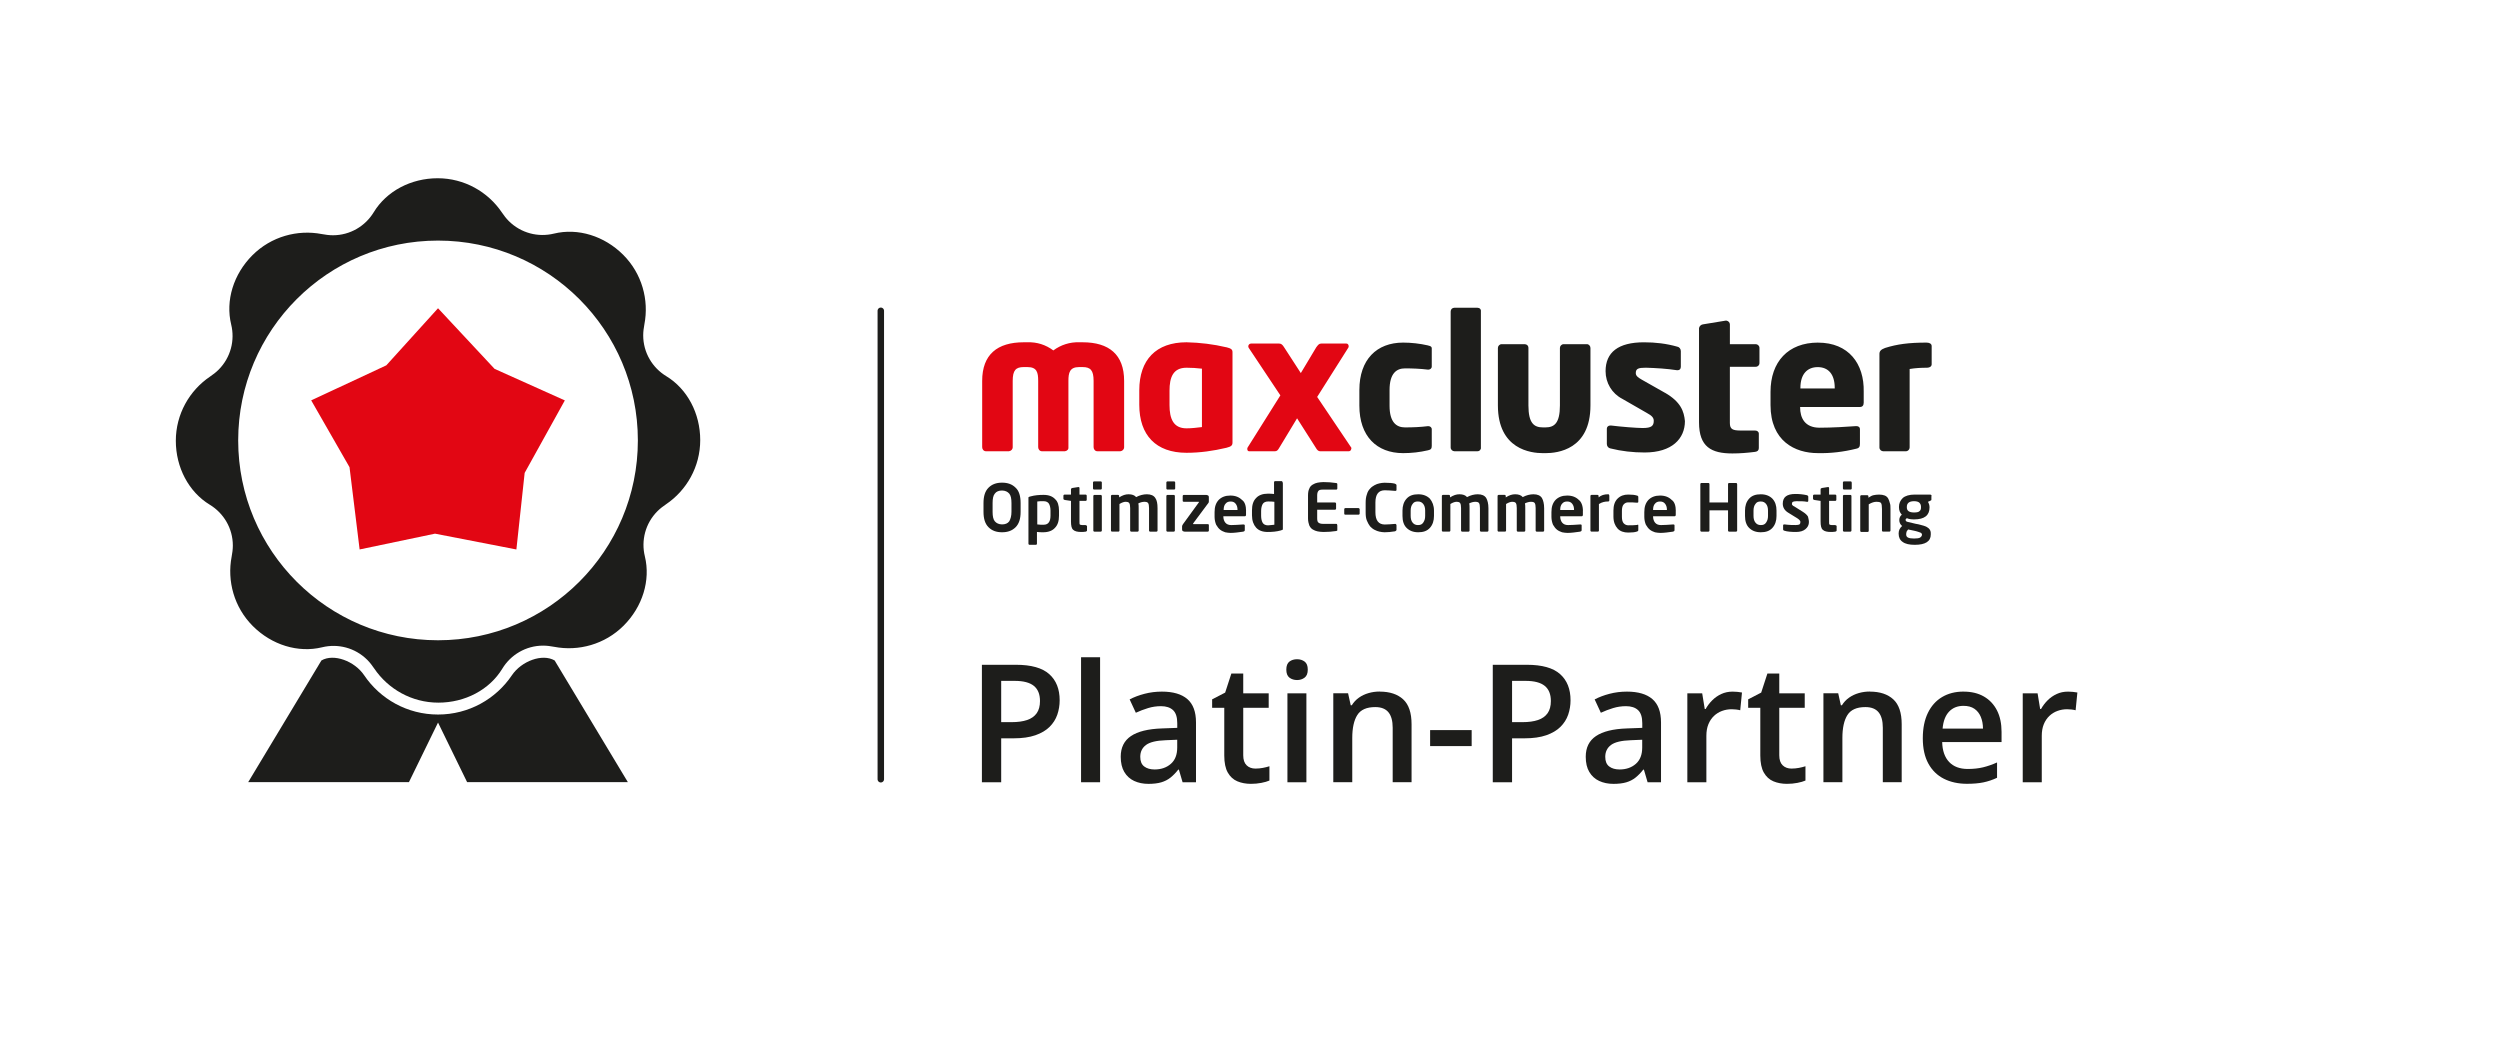 <?xml version="1.0" encoding="UTF-8"?>
<svg xmlns="http://www.w3.org/2000/svg" viewBox="0 0 1094 460">
  <defs>
    <style>
      .cls-1 {
        fill: #1d1d1b;
      }

      .cls-2 {
        fill: #1d1d1b;
      }

      .cls-3 {
        isolation: isolate;
      }

      .cls-4 {
        fill: #e20613;
      }

      .cls-5 {
        fill: #fff;
      }

      .cls-6 {
        fill: none;
        stroke: #1d1d1b;
        stroke-linecap: round;
        stroke-linejoin: round;
        stroke-width: 2.83px;
      }
    </style>
  </defs>
  <g id="Hintergrund">
    <rect class="cls-5" width="1094" height="460"></rect>
  </g>
  <g id="Ebene_1" data-name="Ebene 1">
    <line class="cls-6" x1="385.44" y1="341" x2="385.44" y2="136"></line>
    <g>
      <path class="cls-4" d="M473.76,149.78h-1.52c-4-.14-7.99,1.1-11.3,3.57-3.31-2.47-7.16-3.71-11.3-3.57h-1.65c-11.57,0-18.19,5.36-18.19,16.9v29c0,.96.69,1.79,1.65,1.79h10.06c.96-.14,1.65-.82,1.65-1.79v-29c0-4.67,1.38-6.05,4.82-6.05h1.65c4.13,0,4.68,2.34,4.68,6.05v29c0,.96.69,1.79,1.65,1.79h10.06c.96-.14,1.65-.82,1.52-1.79v-29c0-3.57.55-6.05,4.68-6.05h1.52c3.44,0,4.82,1.37,4.82,6.05v29c0,.96.69,1.79,1.65,1.79h10.06c.96-.14,1.65-.82,1.65-1.79v-29c0-11.54-6.61-16.9-18.19-16.9ZM536.72,151.98c-5.79-1.37-11.57-2.06-17.5-2.2-13.36,0-20.67,7.7-20.67,21.02v6.32c0,13.33,7.3,21.02,20.67,21.02,5.92,0,11.71-.82,17.5-2.2,2.2-.55,2.62-1.1,2.62-2.34v-39.44c0-1.1-.41-1.65-2.62-2.2ZM525.97,186.89c-2.2.27-4.55.55-6.75.55-5.79,0-7.44-4.26-7.44-10.17v-6.32c0-5.77,1.52-10.03,7.44-10.03,2.2,0,4.55.14,6.75.41v25.56ZM591.27,195.82l-14.88-22.12,13.64-21.57c.14-.14.14-.41.14-.69,0-.55-.41-1.1-.96-1.1h-11.02c-.96,0-1.38.55-2.2,1.65l-6.75,11.27-7.3-11.27c-.69-1.1-1.24-1.65-2.2-1.65h-12.26c-.69,0-1.24.55-1.24,1.24,0,.14.14.41.14.55l13.91,20.89-14.33,22.81c-.14.14-.14.41-.14.69,0,.55.28.96.83.96h11.16c.96,0,1.38-.41,2.07-1.65l7.72-12.78,8.13,12.78c.69,1.24,1.24,1.65,2.07,1.65h12.4c.69,0,1.1-.55,1.1-1.1.14-.14.14-.41,0-.55h0Z"></path>
      <path class="cls-2" d="M624.89,151.16c-3.58-.82-7.3-1.24-10.88-1.24-11.57,0-19.15,7.42-19.15,20.75v6.87c0,13.33,7.58,20.75,19.15,20.75,3.72,0,7.3-.41,10.88-1.24,1.24-.27,1.65-.69,1.65-1.92v-7.28c0-.82-.69-1.37-1.52-1.37h-.14c-3.31.41-6.61.55-10.06.55-3.72,0-6.75-2.2-6.75-9.48v-6.87c0-7.28,3.03-9.48,6.75-9.48,3.31,0,6.75.14,10.06.55h.14c.83,0,1.52-.55,1.52-1.37v-7.42c.14-1.1-.28-1.51-1.65-1.79ZM646.52,134.67h-10.06c-.96,0-1.65.69-1.65,1.65v59.5c0,.96.83,1.65,1.65,1.65h10.06c.96,0,1.65-.82,1.52-1.65v-59.5c.14-.96-.55-1.65-1.52-1.65h0ZM694.46,150.61h-10.19c-.96,0-1.65.82-1.65,1.65v25.15c0,7.83-2.48,9.62-6.34,9.62h-1.1c-3.86,0-6.34-1.79-6.34-9.62v-25.15c0-.96-.69-1.65-1.65-1.65h-10.06c-.96,0-1.65.82-1.65,1.65h0v25.15c0,19.24,14.47,20.89,19.7,20.89h1.1c5.24,0,19.7-1.51,19.7-20.89v-25.15c0-.82-.69-1.65-1.52-1.65ZM728.63,171.91l-10.19-5.77c-1.65-.96-2.62-1.65-2.62-2.89,0-1.92,1.1-2.34,4.41-2.34,4.55.14,9.09.41,13.64,1.1h.28c.83,0,1.38-.55,1.38-1.51v-6.87c0-.96-.69-1.79-1.52-1.92-4.82-1.37-9.64-1.92-14.6-1.92-11.3,0-16.81,4.4-16.81,12.64,0,5.08,2.76,9.76,7.3,12.09l10.75,6.18c2.34,1.24,3.03,2.2,3.03,3.44,0,2.2-.96,3.16-4.82,3.16-2.62,0-9.51-.55-13.91-1.1h-.28c-.83,0-1.52.55-1.52,1.37v6.73c0,.96.69,1.79,1.52,1.92,4.96,1.24,9.92,1.79,15.02,1.79,11.99,0,17.63-6.05,17.63-13.74-.41-4.26-1.79-8.38-8.68-12.37ZM768.3,150.61h-11.3v-8.66c0-.82-.69-1.51-1.52-1.65h-.28l-10.06,1.65c-.83.14-1.52.82-1.65,1.65v41.23c0,10.72,5.37,13.6,14.6,13.6,3.31,0,6.61-.27,9.92-.69,1.1-.14,1.65-.69,1.65-1.65v-6.32c0-.82-.69-1.37-1.65-1.37h-6.2c-3.58,0-4.82-.55-4.82-3.3v-24.6h11.3c.96,0,1.65-.69,1.65-1.65h0v-6.6c0-.96-.83-1.65-1.65-1.65ZM795.58,149.92c-13.09,0-20.8,8.38-20.8,21.57v5.77c0,15.8,10.75,21.02,20.67,21.02,5.65.14,11.3-.55,16.81-1.92,1.38-.27,1.65-.96,1.65-2.2v-6.32c0-.96-.69-1.37-1.52-1.37h-.28c-3.31.27-10.61.69-15.84.69-6.48,0-8.54-4.26-8.54-8.93v-.14h26.18c1.1,0,1.65-.69,1.65-1.92v-4.67c.28-12.37-6.61-21.57-19.98-21.57h0ZM802.88,169.99h-15.02v-.27c0-6.05,3.03-9.07,7.58-9.07s7.44,3.02,7.44,9.07v.27ZM843.11,149.92c-7.85,0-12.95.69-18.19,2.34-1.93.69-2.48,1.51-2.48,2.61v40.95c0,.96.83,1.65,1.65,1.65h9.92c.96,0,1.65-.82,1.65-1.65v-34.35c2.48-.41,4.96-.55,7.44-.55,1.52,0,2.2-.69,2.2-1.51v-7.97c0-1.1-1.1-1.51-2.2-1.51Z"></path>
      <g class="cls-3">
        <path class="cls-2" d="M446.62,220.14v3.85c0,3.02-.69,5.22-2.2,6.73-1.52,1.51-3.44,2.2-5.92,2.2s-4.41-.69-5.92-2.2-2.2-3.71-2.2-6.73v-3.85c0-3.02.69-5.22,2.2-6.73,1.52-1.51,3.44-2.2,5.92-2.2s4.41.69,5.92,2.2c1.52,1.37,2.2,3.71,2.2,6.73ZM442.62,223.99v-3.85c0-1.92-.28-3.3-.96-4.12-.69-.82-1.79-1.37-3.17-1.37s-2.48.41-3.17,1.37c-.69.82-.96,2.2-.96,4.12v3.85c0,1.92.28,3.3.96,4.12s1.79,1.37,3.17,1.37,2.48-.41,3.17-1.37c.55-.96.96-2.34.96-4.12Z"></path>
        <path class="cls-2" d="M463.42,223.44v2.2c0,2.34-.55,4.12-1.79,5.36-1.1,1.24-2.89,1.92-5.1,1.92-.83,0-1.79,0-2.76-.14v5.08c0,.14,0,.27-.14.41s-.28.14-.41.14h-2.62c-.14,0-.28,0-.41-.14-.14-.14-.14-.27-.14-.41v-19.93c0-.27,0-.41.14-.41.14-.14.28-.14.69-.27,1.93-.55,3.86-.69,5.79-.69,2.34,0,4,.69,5.1,1.92,1.1.96,1.65,2.75,1.65,4.95ZM459.7,225.64v-2.2c0-1.24-.28-2.34-.69-3.02-.41-.69-1.24-1.1-2.34-1.1-1.24,0-2.07,0-2.76.14v10.03c.96.14,1.79.14,2.76.14,1.1,0,1.93-.41,2.34-1.1.41-.55.69-1.51.69-2.89Z"></path>
        <path class="cls-2" d="M475.68,230.31v1.79c0,.27-.14.41-.55.55-.83.14-1.52.14-1.93.14-1.65,0-2.89-.27-3.58-.96-.69-.55-.96-1.79-.96-3.71v-8.93l-2.76-.41c-.41-.14-.55-.27-.55-.55v-1.24c0-.14,0-.27.14-.41s.28-.14.41-.14h2.76v-2.34c0-.27.14-.41.55-.55l2.62-.41h.14c.28,0,.41.14.41.41v2.89h2.62c.14,0,.28,0,.41.14.14.14.14.27.14.41v1.65c0,.14,0,.27-.14.41s-.28.14-.41.14h-2.62v8.93c0,.69,0,1.24.14,1.37s.41.27.96.27h1.52c.41.14.69.27.69.55Z"></path>
        <path class="cls-2" d="M482.16,211.21v2.47c0,.14,0,.27-.14.41s-.28.14-.41.14h-2.76c-.14,0-.28,0-.41-.14-.14-.14-.14-.27-.14-.41v-2.47c0-.14,0-.27.14-.41s.28-.14.41-.14h2.76c.14,0,.28,0,.41.14.14.14.14.27.14.41ZM482.16,217.12v14.98c0,.14,0,.27-.14.41s-.28.14-.41.14h-2.62c-.14,0-.28,0-.41-.14-.14-.14-.14-.27-.14-.41v-14.98c0-.14,0-.27.14-.41s.28-.14.41-.14h2.62c.14,0,.28,0,.41.14,0,.14.14.27.14.41Z"></path>
        <path class="cls-2" d="M506.54,222.34v9.76c0,.14,0,.27-.14.41s-.28.14-.41.14h-2.62c-.14,0-.28,0-.41-.14-.14-.14-.14-.27-.14-.41v-9.76c0-1.1-.14-1.79-.41-2.2-.28-.41-.83-.55-1.65-.55s-1.79.27-2.62.69c.14.55.14,1.24.14,2.06v9.76c0,.14,0,.27-.14.41s-.28.14-.41.14h-2.62c-.14,0-.28,0-.41-.14-.14-.14-.14-.27-.14-.41v-9.76c0-1.1-.14-1.79-.41-2.2-.28-.41-.83-.55-1.65-.55-.55,0-1.52.27-2.62.96v11.54c0,.14,0,.27-.14.41s-.28.14-.41.14h-2.62c-.14,0-.28,0-.41-.14-.14-.14-.14-.27-.14-.41v-14.98c0-.14,0-.27.14-.41s.28-.14.41-.14h2.48c.14,0,.28,0,.41.14.14.14.14.27.14.41v.55c1.52-.96,2.76-1.37,4.13-1.37,1.52,0,2.62.41,3.31,1.24,1.52-.82,3.17-1.24,4.68-1.24,1.79,0,3.03.55,3.72,1.65.69.96.96,2.47.96,4.4Z"></path>
        <path class="cls-2" d="M514.26,211.21v2.47c0,.14,0,.27-.14.41s-.28.14-.41.14h-2.76c-.14,0-.28,0-.41-.14-.14-.14-.14-.27-.14-.41v-2.47c0-.14,0-.27.14-.41s.28-.14.41-.14h2.76c.14,0,.28,0,.41.14.14.14.14.27.14.41ZM514.12,217.12v14.98c0,.14,0,.27-.14.41s-.28.14-.41.14h-2.62c-.14,0-.28,0-.41-.14-.14-.14-.14-.27-.14-.41v-14.98c0-.14,0-.27.14-.41s.28-.14.41-.14h2.62c.14,0,.28,0,.41.14.14.14.14.27.14.41Z"></path>
        <path class="cls-2" d="M529,229.76v2.34c0,.14,0,.27-.14.41s-.28.14-.41.14h-10.06c-.28,0-.55-.14-.83-.27-.28-.27-.28-.55-.28-.82v-1.24c0-.27.14-.55.41-.96l6.89-9.48c0-.14.14-.14.14-.14,0,0,0-.14-.14-.14h-6.48c-.28,0-.55-.14-.55-.41v-2.06c0-.14,0-.27.14-.41s.28-.14.41-.14h9.78c.28,0,.55.14.83.27.28.27.28.55.28.82v1.65c0,.27,0,.55-.14.69l-6.75,9.07v.14q0,.14.14.14h6.2c.41,0,.55.14.55.41Z"></path>
        <path class="cls-2" d="M545.26,223.58v1.65c0,.41-.14.69-.55.69h-9.37v.14c0,.96.28,1.92.83,2.61s1.38,1.1,2.62,1.1c1.52,0,3.17-.14,5.24-.27h.14c.28,0,.55.14.55.41v1.92c0,.27,0,.41-.14.55s-.28.14-.55.27c-1.93.27-3.86.55-5.51.55-.83,0-1.52-.14-2.34-.27-.69-.27-1.52-.55-2.2-1.1-.69-.55-1.24-1.24-1.79-2.2-.41-.96-.69-2.2-.69-3.44v-2.06c0-2.34.55-3.99,1.79-5.36,1.24-1.24,2.89-1.92,5.1-1.92s3.86.69,5.1,1.92c1.24.82,1.79,2.61,1.79,4.81ZM541.54,223.17h0c0-1.24-.28-2.06-.83-2.75-.55-.69-1.24-.96-2.2-.96s-1.65.27-2.2.96c-.55.55-.83,1.51-.83,2.61v.14h6.06Z"></path>
        <path class="cls-2" d="M561.38,211.49v19.93c0,.27,0,.41-.14.41s-.28.14-.69.27c-1.93.55-3.86.69-5.79.69-2.34,0-4-.69-5.1-1.92-1.1-1.24-1.79-3.02-1.79-5.36v-2.2c0-2.34.55-4.12,1.79-5.36,1.1-1.24,2.89-1.92,5.1-1.92.83,0,1.79,0,2.76.14v-5.08c0-.14,0-.27.14-.41s.28-.14.41-.14h2.62c.14,0,.28,0,.41.14s.28.55.28.82ZM557.66,229.62v-10.03c-.96-.14-1.79-.14-2.76-.14-1.1,0-1.93.41-2.34,1.1-.41.69-.69,1.79-.69,3.02v2.2c0,1.24.28,2.34.69,3.02.41.69,1.24,1.1,2.34,1.1,1.1-.14,2.07-.14,2.76-.27Z"></path>
        <path class="cls-2" d="M585.21,230.04v1.79c0,.27,0,.41-.14.41s-.28.14-.41.14c-1.65.27-3.58.41-5.51.41-.96,0-1.93-.14-2.62-.27-.69-.14-1.38-.41-2.07-.82s-1.1-.96-1.52-1.79c-.28-.82-.55-1.79-.55-3.02v-10.03c0-1.24.14-2.2.55-3.02.28-.82.83-1.37,1.52-1.79s1.38-.69,2.07-.82,1.65-.27,2.62-.27c1.93,0,3.72.14,5.51.41.28,0,.41.14.41.14.14.14.14.27.14.41v1.79c0,.14,0,.27-.14.41s-.28.14-.41.14h-5.92c-.83,0-1.52.14-1.79.55-.28.27-.55.96-.55,1.92v3.16h7.72c.14,0,.28,0,.41.14s.14.27.14.41v2.06c0,.14,0,.27-.14.41s-.28.14-.41.14h-7.72v3.71c0,.96.14,1.65.55,1.92.28.27.96.55,1.79.55h5.92c.14,0,.28,0,.41.14.14.41.14.55.14.69Z"></path>
        <path class="cls-2" d="M594.99,222.89v1.79c0,.27-.14.55-.55.55h-5.65c-.41,0-.55-.14-.55-.55v-1.79c0-.14,0-.27.14-.41s.28-.14.41-.14h5.65c.28,0,.55.27.55.55Z"></path>
        <path class="cls-2" d="M611.11,229.9v1.92c0,.27-.28.55-.69.69-1.65.27-3.17.41-4.55.41-.69,0-1.52-.14-2.2-.27s-1.38-.41-2.2-.82-1.38-.96-1.93-1.51c-.55-.69-.96-1.51-1.38-2.47s-.55-2.2-.55-3.57v-4.26c0-1.37.14-2.61.55-3.71.28-1.1.83-1.92,1.38-2.47.55-.69,1.24-1.1,1.93-1.51.69-.41,1.52-.69,2.2-.82s1.38-.27,2.2-.27c2.07,0,3.58.14,4.55.41.41.14.69.41.69.69v1.92c0,.41-.14.55-.55.55h0c-1.79-.14-3.31-.27-4.55-.27-2.76,0-4.13,1.79-4.13,5.36v4.26c0,3.57,1.38,5.36,4.13,5.36,1.24,0,2.76-.14,4.55-.27h0c.28,0,.55.27.55.69Z"></path>
        <path class="cls-2" d="M627.51,223.44v2.34c0,2.06-.55,3.85-1.79,5.22s-2.89,1.92-5.1,1.92-3.86-.69-5.1-1.92-1.79-3.02-1.79-5.22v-2.34c0-2.06.55-3.85,1.79-5.22,1.24-1.37,2.89-1.92,5.1-1.92s3.86.69,5.1,1.92c1.1,1.37,1.79,3.02,1.79,5.22ZM623.65,225.78v-2.34c0-1.24-.28-2.2-.83-2.89-.55-.69-1.24-1.1-2.34-1.1s-1.79.27-2.34,1.1c-.55.69-.83,1.65-.83,2.89v2.34c0,1.24.28,2.2.83,2.89.55.69,1.24,1.1,2.34,1.1s1.79-.27,2.34-1.1c.55-.82.83-1.65.83-2.89Z"></path>
        <path class="cls-2" d="M651.34,222.34v9.76c0,.14,0,.27-.14.41s-.28.14-.41.14h-2.62c-.14,0-.28,0-.41-.14s-.14-.27-.14-.41v-9.76c0-1.1-.14-1.79-.41-2.2s-.83-.55-1.65-.55-1.79.27-2.62.69c.14.55.14,1.24.14,2.06v9.76c0,.14,0,.27-.14.41s-.28.14-.41.14h-2.62c-.14,0-.28,0-.41-.14s-.14-.27-.14-.41v-9.76c0-1.1-.14-1.79-.41-2.2s-.83-.55-1.65-.55c-.55,0-1.52.27-2.62.96v11.54c0,.14,0,.27-.14.41s-.28.14-.41.14h-2.62c-.14,0-.28,0-.41-.14s-.14-.27-.14-.41v-14.98c0-.14,0-.27.14-.41s.28-.14.41-.14h2.48c.14,0,.28,0,.41.14s.14.27.14.41v.55c1.52-.96,2.76-1.37,4.13-1.37,1.52,0,2.62.41,3.31,1.24,1.52-.82,3.17-1.24,4.68-1.24,1.79,0,3.03.55,3.72,1.65.55.96.96,2.47.96,4.4Z"></path>
        <path class="cls-2" d="M675.72,222.34v9.76c0,.14,0,.27-.14.41s-.28.14-.41.14h-2.62c-.14,0-.28,0-.41-.14s-.14-.27-.14-.41v-9.76c0-1.1-.14-1.79-.41-2.2s-.83-.55-1.65-.55-1.79.27-2.62.69c.14.55.14,1.24.14,2.06v9.76c0,.14,0,.27-.14.41s-.28.14-.41.14h-2.62c-.14,0-.28,0-.41-.14s-.14-.27-.14-.41v-9.76c0-1.1-.14-1.79-.41-2.2s-.83-.55-1.65-.55c-.55,0-1.52.27-2.62.96v11.54c0,.14,0,.27-.14.41s-.28.14-.41.14h-2.62c-.14,0-.28,0-.41-.14s-.14-.27-.14-.41v-14.98c0-.14,0-.27.14-.41s.28-.14.41-.14h2.48c.14,0,.28,0,.41.14s.14.27.14.41v.55c1.52-.96,2.76-1.37,4.13-1.37,1.52,0,2.62.41,3.31,1.24,1.52-.82,3.17-1.24,4.68-1.24,1.79,0,3.03.55,3.72,1.65.55.96.96,2.47.96,4.4Z"></path>
        <path class="cls-2" d="M692.67,223.58v1.65c0,.41-.14.69-.55.69h-9.37v.14c0,.96.28,1.92.83,2.61.55.69,1.38,1.1,2.62,1.1,1.52,0,3.17-.14,5.24-.27h.14c.41,0,.55.14.55.41v1.92c0,.27,0,.41-.14.55s-.28.14-.55.27c-1.93.27-3.86.55-5.51.55-.83,0-1.52-.14-2.34-.27-.69-.27-1.52-.55-2.2-1.1-.69-.55-1.24-1.24-1.79-2.2-.41-.96-.69-2.2-.69-3.44v-2.06c0-2.34.55-3.99,1.79-5.36,1.24-1.24,2.89-1.92,5.1-1.92s3.86.69,5.1,1.92c1.1.82,1.79,2.61,1.79,4.81ZM688.81,223.17h0c0-1.24-.28-2.06-.83-2.75-.55-.69-1.24-.96-2.2-.96s-1.65.27-2.2.96c-.55.55-.83,1.51-.83,2.61v.14h6.06Z"></path>
        <path class="cls-2" d="M704.24,216.84v2.06c0,.14,0,.27-.14.41s-.28.14-.41.14c-1.38,0-2.62.27-4,1.1v11.54c0,.14,0,.27-.14.41s-.28.14-.41.14h-2.62c-.14,0-.28,0-.41-.14s-.14-.27-.14-.41v-14.98c0-.14,0-.27.14-.41s.28-.14.41-.14h2.48c.14,0,.28,0,.41.14s.14.27.14.41v.55c1.1-.96,2.48-1.37,4.13-1.37.14,0,.28,0,.41.14,0,.14.14.27.14.41Z"></path>
        <path class="cls-2" d="M716.92,229.9v1.92c0,.27,0,.41-.14.55s-.28.14-.55.27c-.83.27-2.07.41-3.72.41-1.93,0-3.58-.55-4.68-1.79-1.1-1.24-1.79-2.89-1.79-5.22v-2.61c0-2.2.55-3.99,1.79-5.22s2.76-1.79,4.68-1.79c1.65,0,2.89.14,3.72.41.28,0,.41.14.55.27s.14.27.14.55v1.92c0,.27-.14.41-.55.41h-.14c-1.1-.14-2.34-.14-3.72-.14-.83,0-1.38.27-1.93.82-.55.55-.83,1.51-.83,2.89v2.61c0,1.37.28,2.34.83,2.89s1.24.82,1.93.82c1.38,0,2.62,0,3.72-.14h.14c.41-.27.55-.14.55.14Z"></path>
        <path class="cls-2" d="M733.31,223.58v1.65c0,.41-.14.69-.55.69h-9.37v.14c0,.96.28,1.92.83,2.61s1.38,1.1,2.62,1.1c1.52,0,3.17-.14,5.24-.27h.14c.41,0,.55.14.55.41v1.92c0,.27,0,.41-.14.55s-.28.14-.55.27c-1.93.27-3.86.55-5.51.55-.83,0-1.52-.14-2.34-.27-.69-.27-1.52-.55-2.2-1.1-.69-.55-1.24-1.24-1.79-2.2-.41-.96-.69-2.2-.69-3.44v-2.06c0-2.34.55-3.99,1.79-5.36,1.24-1.24,2.89-1.92,5.1-1.92s3.86.69,5.1,1.92c1.24.82,1.79,2.61,1.79,4.81ZM729.45,223.17h0c0-1.24-.28-2.06-.83-2.75-.55-.69-1.24-.96-2.2-.96s-1.65.27-2.2.96c-.55.55-.83,1.51-.83,2.61v.14h6.06Z"></path>
        <path class="cls-2" d="M760.18,211.9v20.2c0,.14,0,.27-.14.41s-.28.14-.41.14h-2.89c-.14,0-.28,0-.41-.14-.14-.14-.14-.27-.14-.41v-8.79h-8.13v8.79c0,.14,0,.27-.14.41s-.28.14-.41.14h-2.89c-.14,0-.28,0-.41-.14-.14-.14-.14-.27-.14-.41v-20.2c0-.14,0-.27.14-.41s.28-.14.41-.14h2.89c.14,0,.28,0,.41.14.14.14.14.27.14.41v7.97h8.13v-7.97c0-.14,0-.27.14-.41s.28-.14.41-.14h2.89c.14,0,.28,0,.41.14,0,.14.14.27.14.41Z"></path>
        <path class="cls-2" d="M777.4,223.44v2.34c0,2.06-.55,3.85-1.79,5.22s-2.89,1.92-5.1,1.92-3.86-.69-5.1-1.92-1.79-3.02-1.79-5.22v-2.34c0-2.06.55-3.85,1.79-5.22,1.24-1.37,2.89-1.92,5.1-1.92s3.86.69,5.1,1.92c1.24,1.37,1.79,3.02,1.79,5.22ZM773.68,225.78v-2.34c0-1.24-.28-2.2-.83-2.89-.55-.69-1.24-1.1-2.34-1.1s-1.79.27-2.34,1.1c-.55.69-.83,1.65-.83,2.89v2.34c0,1.24.28,2.2.83,2.89.55.69,1.24,1.1,2.34,1.1s1.79-.27,2.34-1.1.83-1.65.83-2.89Z"></path>
        <path class="cls-2" d="M791.59,228.39c0,1.37-.55,2.34-1.52,3.16-.96.82-2.34,1.24-4.13,1.24-2.07,0-3.86-.14-5.1-.55-.41-.14-.55-.27-.55-.69v-1.65c0-.27.14-.41.55-.41h.14c2.07.27,3.58.27,4.82.27.83,0,1.38-.14,1.65-.27.28-.27.41-.55.41-1.1,0-.41-.41-.96-1.24-1.51l-4-2.47c-1.65-.96-2.48-2.34-2.48-3.99,0-2.89,1.79-4.26,5.51-4.26,1.65,0,3.31.14,5.1.55.28.14.55.27.55.69v1.65c0,.41-.14.55-.41.55h-.14c-1.24-.27-2.76-.27-4.68-.27-.69,0-1.24.14-1.52.27-.28.14-.41.55-.41.96,0,.27.14.41.28.55.14.14.41.41.83.55l3.72,2.34c1.1.69,1.79,1.37,2.2,2.06.14.69.41,1.51.41,2.34Z"></path>
        <path class="cls-2" d="M803.71,230.31v1.79c0,.27-.14.41-.55.55-.83.14-1.52.14-1.93.14-1.65,0-2.89-.27-3.58-.96-.69-.55-.96-1.79-.96-3.71v-8.93l-2.76-.41c-.41-.14-.55-.27-.55-.55v-1.24c0-.14,0-.27.14-.41s.28-.14.41-.14h2.76v-2.34c0-.27.14-.41.55-.55l2.62-.41h.14c.28,0,.41.14.41.41v2.89h2.62c.14,0,.28,0,.41.14.14.14.14.27.14.41v1.65c0,.14,0,.27-.14.41s-.28.14-.41.14h-2.62v8.93c0,.69,0,1.24.14,1.37s.41.27.96.27h1.52c.55.14.69.27.69.55Z"></path>
        <path class="cls-2" d="M810.32,211.21v2.47c0,.14,0,.27-.14.41s-.28.14-.41.14h-2.76c-.14,0-.28,0-.41-.14-.14-.14-.14-.27-.14-.41v-2.47c0-.14,0-.27.14-.41s.28-.14.41-.14h2.76c.14,0,.28,0,.41.14,0,.14.14.27.14.41ZM810.19,217.12v14.98c0,.14,0,.27-.14.41s-.28.14-.41.14h-2.62c-.14,0-.28,0-.41-.14-.14-.14-.14-.27-.14-.41v-14.98c0-.14,0-.27.14-.41s.28-.14.41-.14h2.62c.14,0,.28,0,.41.14.14.14.14.27.14.41Z"></path>
        <path class="cls-2" d="M827.27,222.75v9.34c0,.14,0,.27-.14.41s-.28.14-.41.14h-2.62c-.14,0-.28,0-.41-.14-.14-.14-.14-.27-.14-.41v-9.34c0-1.37-.14-2.2-.41-2.61-.28-.41-.96-.55-2.07-.55-.83,0-1.93.27-3.31,1.1v11.54c0,.14,0,.27-.14.41s-.28.14-.41.14h-2.62c-.14,0-.28,0-.41-.14-.14-.14-.14-.27-.14-.41v-14.98c0-.14,0-.27.14-.41s.28-.14.41-.14h2.48c.14,0,.28,0,.41.14.14.14.14.27.14.41v.55c.83-.55,1.52-.96,2.2-1.1s1.52-.27,2.48-.27,1.79.14,2.48.41,1.24.82,1.52,1.37.55,1.24.69,1.92c.28.69.28,1.51.28,2.61Z"></path>
        <path class="cls-2" d="M845.18,217.26v1.24c0,.27,0,.41-.14.41,0,0-.14.14-.41.27l-.96.41c.41.69.69,1.51.69,2.34v.14c0,3.44-2.2,5.22-6.75,5.22-1.24,0-2.34-.14-3.17-.55-.28.27-.55.41-.55.69,0,.55.28.82.96.96l3.44.82c.83.14,1.52.27,1.93.41s.96.27,1.52.41,1.1.41,1.38.55c.28.14.55.41.96.69.28.27.55.69.69,1.1s.14.82.14,1.37v.14c0,3.02-2.34,4.53-7.03,4.53-2.34,0-4.13-.41-5.24-1.24-1.24-.82-1.79-2.06-1.79-3.57v-.27c0-1.24.55-2.34,1.52-3.16-.83-.69-1.24-1.51-1.24-2.61h0c0-.96.41-1.79,1.1-2.34-.83-.82-1.24-1.92-1.24-3.3v-.14c0-1.51.55-2.75,1.65-3.85,1.1-.96,2.89-1.51,5.24-1.51h6.75c.28,0,.41.14.55.27s0,.41,0,.55ZM841.05,234.02v-.14c0-.27-.28-.69-.69-.82s-1.38-.55-2.76-.82l-2.62-.55c-.14.27-.28.41-.41.55-.14.14-.14.27-.28.55,0,.27-.14.55-.14.82v.27c0,.69.28,1.1.83,1.37s1.38.41,2.62.41,2.2-.14,2.62-.41.83-.69.83-1.24ZM840.63,222.07v-.27c0-.82-.28-1.37-.69-1.79s-1.24-.69-2.34-.69c-2.07,0-3.17.82-3.17,2.47v.27c0,1.51,1.1,2.2,3.17,2.2,1.1,0,1.93-.14,2.34-.55.55-.41.69-.96.69-1.65Z"></path>
      </g>
    </g>
    <g>
      <path class="cls-2" d="M191.68,316.19l12.72,26.06h70.34l-32.03-53.23c-5.38-3.14-14.51.26-18.7,6.47-6.99,10.38-18.87,17.19-32.33,17.19s-25.33-6.81-32.33-17.19c-4.19-6.22-13.33-9.61-18.7-6.47l-32.03,53.23h70.34l12.72-26.06Z"></path>
      <path class="cls-2" d="M104.23,192.73c0-48.3,39.15-87.45,87.45-87.45s87.45,39.15,87.45,87.45-39.15,87.45-87.45,87.45-87.45-39.15-87.45-87.45ZM163.54,92.88c-3.66,6.03-10.29,10.07-17.86,10.07-1.63,0-3.29-.23-4.83-.52-10.64-2.06-22.17,1.04-30.41,9.28-8.24,8.24-11.84,19.79-9.27,30.32,1.68,6.85-.16,14.39-5.51,19.75-1.15,1.15-2.49,2.17-3.78,3.04-8.98,6.07-14.94,16.42-14.94,28.07s5.62,22.37,14.88,27.99c6.03,3.66,10.07,10.29,10.07,17.86,0,1.63-.23,3.29-.52,4.83-2.06,10.64,1.04,22.17,9.28,30.41,8.24,8.24,19.79,11.84,30.32,9.27,6.85-1.68,14.39.16,19.75,5.51,1.15,1.15,2.17,2.49,3.04,3.78,6.07,8.98,16.41,14.94,28.07,14.94s22.37-5.62,27.99-14.88c3.66-6.03,10.29-10.07,17.86-10.07,1.63,0,3.29.23,4.83.52,10.64,2.06,22.17-1.04,30.41-9.28,8.24-8.24,11.84-19.79,9.27-30.32-1.68-6.85.16-14.39,5.51-19.75,1.15-1.15,2.49-2.17,3.78-3.04,8.98-6.07,14.94-16.41,14.94-28.07s-5.62-22.37-14.88-27.99c-6.03-3.66-10.07-10.29-10.07-17.86,0-1.63.23-3.29.52-4.83,2.06-10.64-1.04-22.17-9.28-30.41-8.24-8.24-19.79-11.84-30.32-9.27-6.85,1.68-14.39-.16-19.75-5.51-1.15-1.15-2.17-2.49-3.04-3.78-6.07-8.98-16.41-14.94-28.07-14.94s-22.37,5.62-27.99,14.88Z"></path>
      <polygon class="cls-4" points="157.37 240.44 152.95 204.44 136.18 175.2 169.05 159.87 191.68 134.89 216.42 161.41 247.17 175.22 229.59 206.94 225.97 240.45 190.36 233.53 157.37 240.44"></polygon>
    </g>
    <g>
      <path class="cls-1" d="M444.62,290.91c6.63,0,11.47,1.36,14.52,4.08,3.05,2.72,4.57,6.54,4.57,11.46,0,2.2-.35,4.31-1.04,6.31-.69,2-1.82,3.78-3.39,5.33-1.57,1.55-3.64,2.77-6.21,3.66s-5.73,1.34-9.47,1.34h-5.48v19.23h-8.44v-51.4h14.94ZM444.06,297.94h-5.94v18.07h4.61c2.65,0,4.89-.31,6.73-.93,1.84-.62,3.24-1.61,4.2-2.97.96-1.36,1.44-3.14,1.44-5.34,0-2.98-.9-5.19-2.69-6.64s-4.58-2.18-8.35-2.18Z"></path>
      <path class="cls-1" d="M481.4,342.31h-8.33v-54.7h8.33v54.7Z"></path>
      <path class="cls-1" d="M508.43,302.65c4.92,0,8.64,1.09,11.16,3.27,2.52,2.18,3.78,5.58,3.78,10.2v26.19h-5.87l-1.62-5.52h-.28c-1.1,1.41-2.24,2.57-3.41,3.5-1.17.93-2.52,1.61-4.04,2.06-1.52.44-3.39.67-5.59.67-2.34,0-4.43-.43-6.26-1.28-1.83-.86-3.26-2.16-4.31-3.92-1.04-1.76-1.56-3.98-1.56-6.68,0-4.01,1.49-7.02,4.48-9.04s7.51-3.13,13.55-3.34l6.71-.25v-2.04c0-2.67-.62-4.58-1.86-5.73-1.24-1.15-3-1.72-5.27-1.72-1.95,0-3.83.28-5.66.84s-3.61,1.24-5.34,2.04l-2.71-5.84c1.92-1.01,4.1-1.83,6.52-2.46s4.95-.95,7.58-.95ZM515.15,323.71l-4.99.21c-4.13.14-7.02.84-8.68,2.09-1.67,1.25-2.5,2.98-2.5,5.19,0,1.92.57,3.32,1.72,4.2,1.15.88,2.66,1.32,4.54,1.32,2.86,0,5.23-.81,7.1-2.44,1.88-1.63,2.81-4.01,2.81-7.15v-3.41Z"></path>
      <path class="cls-1" d="M549.42,336.33c1.08,0,2.14-.1,3.2-.3s2.02-.44,2.88-.72v6.26c-.91.4-2.1.74-3.55,1.02-1.45.28-2.97.42-4.54.42-2.2,0-4.18-.37-5.94-1.11s-3.15-2.01-4.18-3.81c-1.03-1.8-1.55-4.3-1.55-7.49v-20.88h-5.31v-3.69l5.7-2.95,2.71-8.33h5.2v8.65h11.14v6.33h-11.14v20.78c0,1.97.49,3.43,1.48,4.39s2.29,1.44,3.9,1.44Z"></path>
      <path class="cls-1" d="M567.6,288.48c1.27,0,2.36.34,3.29,1.02.93.68,1.39,1.85,1.39,3.52s-.46,2.81-1.39,3.52c-.93.7-2.02,1.05-3.29,1.05s-2.43-.35-3.34-1.05-1.37-1.88-1.37-3.52.46-2.84,1.37-3.52,2.03-1.02,3.34-1.02ZM571.68,303.39v38.92h-8.3v-38.92h8.3Z"></path>
      <path class="cls-1" d="M603.78,302.65c4.38,0,7.8,1.13,10.25,3.39,2.45,2.26,3.67,5.89,3.67,10.88v25.38h-8.26v-23.84c0-3-.62-5.26-1.86-6.77-1.24-1.51-3.16-2.27-5.77-2.27-3.77,0-6.39,1.16-7.86,3.48-1.46,2.32-2.2,5.67-2.2,10.05v19.34h-8.3v-38.92h6.47l1.16,5.27h.46c.84-1.36,1.89-2.48,3.15-3.36,1.25-.88,2.66-1.54,4.22-1.99,1.56-.45,3.18-.67,4.87-.67Z"></path>
      <path class="cls-1" d="M625.82,326.49v-7h18.18v7h-18.18Z"></path>
      <path class="cls-1" d="M668.18,290.91c6.63,0,11.47,1.36,14.52,4.08,3.05,2.72,4.57,6.54,4.57,11.46,0,2.2-.35,4.31-1.04,6.31-.69,2-1.82,3.78-3.39,5.33-1.57,1.55-3.64,2.77-6.21,3.66s-5.73,1.34-9.47,1.34h-5.48v19.23h-8.44v-51.4h14.94ZM667.62,297.94h-5.94v18.07h4.61c2.65,0,4.89-.31,6.73-.93,1.84-.62,3.24-1.61,4.2-2.97.96-1.36,1.44-3.14,1.44-5.34,0-2.98-.9-5.19-2.69-6.64s-4.58-2.18-8.35-2.18Z"></path>
      <path class="cls-1" d="M711.92,302.65c4.92,0,8.64,1.09,11.16,3.27s3.78,5.58,3.78,10.2v26.19h-5.87l-1.62-5.52h-.28c-1.1,1.41-2.24,2.57-3.41,3.5s-2.52,1.61-4.04,2.06c-1.52.44-3.39.67-5.59.67-2.34,0-4.43-.43-6.26-1.28-1.83-.86-3.26-2.16-4.31-3.92s-1.56-3.98-1.56-6.68c0-4.01,1.49-7.02,4.48-9.04s7.51-3.13,13.55-3.34l6.71-.25v-2.04c0-2.67-.62-4.58-1.86-5.73s-3-1.72-5.27-1.72c-1.95,0-3.83.28-5.66.84s-3.61,1.24-5.34,2.04l-2.71-5.84c1.92-1.01,4.1-1.83,6.52-2.46s4.95-.95,7.58-.95ZM718.63,323.71l-4.99.21c-4.12.14-7.02.84-8.68,2.09s-2.5,2.98-2.5,5.19c0,1.92.57,3.32,1.72,4.2s2.66,1.32,4.54,1.32c2.86,0,5.23-.81,7.1-2.44s2.81-4.01,2.81-7.15v-3.41Z"></path>
      <path class="cls-1" d="M758.15,302.65c.66,0,1.37.04,2.14.11s1.44.16,2,.28l-.77,7.77c-.49-.14-1.1-.25-1.81-.33s-1.35-.12-1.92-.12c-1.48,0-2.88.25-4.22.74s-2.52,1.22-3.55,2.2-1.84,2.19-2.43,3.64-.88,3.14-.88,5.06v20.32h-8.33v-38.92h6.5l1.12,6.86h.39c.77-1.38,1.73-2.65,2.88-3.8s2.47-2.07,3.96-2.76,3.12-1.04,4.9-1.04Z"></path>
      <path class="cls-1" d="M783.99,336.33c1.08,0,2.14-.1,3.2-.3s2.02-.44,2.88-.72v6.26c-.91.4-2.1.74-3.55,1.02s-2.96.42-4.54.42c-2.2,0-4.18-.37-5.94-1.11s-3.15-2.01-4.18-3.81-1.55-4.3-1.55-7.49v-20.88h-5.31v-3.69l5.7-2.95,2.71-8.33h5.2v8.65h11.14v6.33h-11.14v20.78c0,1.97.49,3.43,1.48,4.39s2.29,1.44,3.9,1.44Z"></path>
      <path class="cls-1" d="M818.26,302.65c4.38,0,7.8,1.13,10.25,3.39s3.67,5.89,3.67,10.88v25.38h-8.26v-23.84c0-3-.62-5.26-1.86-6.77s-3.16-2.27-5.77-2.27c-3.77,0-6.39,1.16-7.86,3.48s-2.2,5.67-2.2,10.05v19.34h-8.3v-38.92h6.47l1.16,5.27h.46c.84-1.36,1.89-2.48,3.15-3.36s2.66-1.54,4.22-1.99,3.18-.67,4.87-.67Z"></path>
      <path class="cls-1" d="M859.22,302.65c3.47,0,6.45.71,8.93,2.14s4.39,3.46,5.73,6.08,2,5.77,2,9.42v4.43h-25.98c.09,3.77,1.11,6.68,3.04,8.72s4.65,3.06,8.14,3.06c2.48,0,4.72-.24,6.7-.72s4.03-1.19,6.13-2.13v6.71c-1.95.91-3.93,1.58-5.94,2s-4.43.63-7.24.63c-3.82,0-7.18-.74-10.09-2.21s-5.17-3.69-6.79-6.64-2.43-6.63-2.43-11.04.74-8.06,2.21-11.11,3.55-5.37,6.22-6.96,5.79-2.39,9.35-2.39ZM859.22,308.88c-2.6,0-4.71.84-6.31,2.53s-2.55,4.16-2.83,7.42h17.68c-.02-1.95-.35-3.66-.97-5.15s-1.55-2.66-2.79-3.52-2.84-1.28-4.78-1.28Z"></path>
      <path class="cls-1" d="M904.92,302.65c.66,0,1.37.04,2.14.11s1.44.16,2,.28l-.77,7.77c-.49-.14-1.1-.25-1.81-.33s-1.35-.12-1.92-.12c-1.48,0-2.88.25-4.22.74s-2.52,1.22-3.55,2.2-1.84,2.19-2.43,3.64-.88,3.14-.88,5.06v20.32h-8.33v-38.92h6.5l1.12,6.86h.39c.77-1.38,1.73-2.65,2.88-3.8s2.47-2.07,3.96-2.76,3.12-1.04,4.9-1.04Z"></path>
    </g>
  </g>
</svg>

